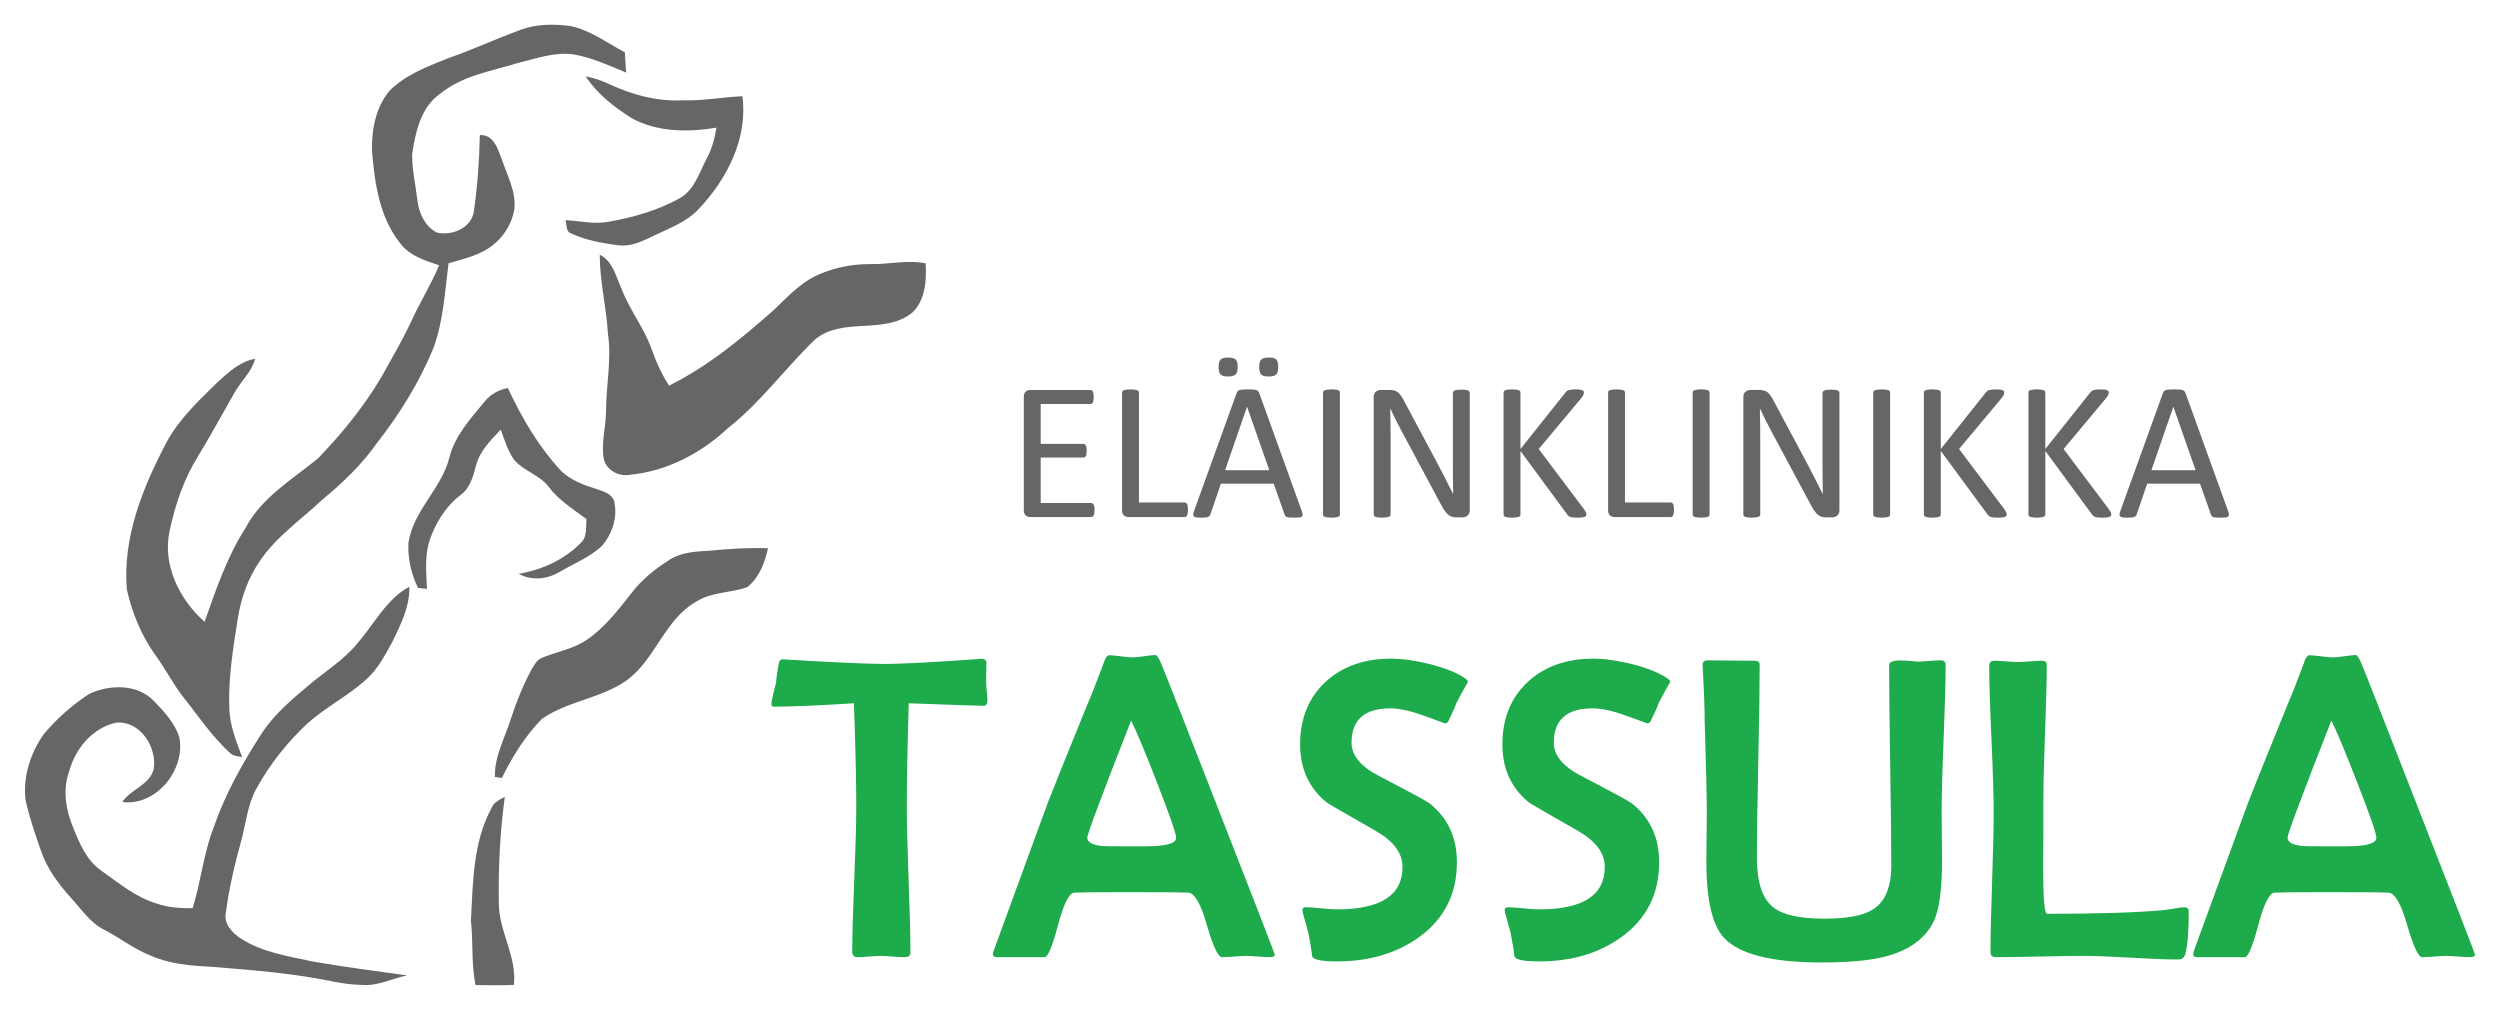 <?xml version="1.0" encoding="UTF-8"?>
<svg xmlns="http://www.w3.org/2000/svg" version="1.1" viewBox="0 0 566.929 229.039">
  <defs>
    <style>
      .cls-1 {
        fill: #666;
      }

      .cls-2 {
        fill: #1dab4b;
      }
    </style>
  </defs>
  <!-- Generator: Adobe Illustrator 28.7.1, SVG Export Plug-In . SVG Version: 1.2.0 Build 142)  -->
  <g>
    <g id="Layer_1">
      <g>
        <path class="cls-2" d="M223.921,158.813c0,.832-.288,1.247-.864,1.247-.896,0-6.557-.192-16.984-.576-.288,9.756-.432,17.577-.432,23.462,0,3.679.136,9.196.408,16.553.271,7.357.408,12.875.408,16.553,0,.672-.464,1.008-1.391,1.008-.576,0-1.456-.048-2.639-.144-1.184-.096-2.08-.144-2.687-.144-.576,0-1.456.048-2.639.144-1.184.096-2.063.144-2.639.144-.8,0-1.199-.4-1.199-1.199,0-3.646.151-9.123.456-16.433.304-7.309.456-12.802.456-16.481,0-5.693-.176-13.514-.528-23.462-8.252.512-14.298.768-18.136.768-.384,0-.576-.16-.576-.48,0-.576.144-1.407.432-2.495.352-1.407.559-2.239.624-2.495.064-1.119.288-2.67.672-4.654.16-.415.432-.624.816-.624l.576.048c11.323.672,18.791,1.008,22.406,1.008,3.198,0,8.428-.24,15.689-.72,4.958-.319,7.021-.48,6.189-.48.831,0,1.295.288,1.391.864-.064-.352-.096,1.199-.096,4.654,0,.416.048,1.064.144,1.943.096.88.144,1.544.144,1.991ZM274.634,179.252c-6.813-17.496-10.603-27.139-11.371-28.931-.512-1.183-.912-1.775-1.199-1.775-.544,0-1.4.088-2.567.264-1.168.176-2.039.264-2.615.264-.608,0-1.504-.08-2.687-.24-1.184-.16-2.08-.24-2.687-.24-.448,0-.864.608-1.247,1.823-1.535,4.126-2.751,7.213-3.646,9.26-5.022,12.347-8.029,19.815-9.02,22.406l-11.755,32.146c-.448,1.12-.672,1.84-.672,2.159,0,.448.319.672.96.672h10.795c.703,0,1.703-2.415,2.999-7.245,1.295-4.829,2.519-7.293,3.67-7.389.735-.064,3.742-.096,9.02-.096h7.581c4.99,0,8.076.032,9.26.096,1.439.064,2.855,2.519,4.246,7.365s2.535,7.269,3.43,7.269c.607,0,1.519-.048,2.735-.144,1.215-.096,2.127-.144,2.735-.144s1.495.048,2.663.144c1.167.096,2.055.144,2.663.144.768,0,1.151-.192,1.151-.576,0-.223-4.814-12.634-14.442-37.231ZM259.857,191.918h-4.942c-3.007,0-4.574-.016-4.702-.048-2.431-.192-3.646-.831-3.646-1.919,0-.799,3.311-9.644,9.932-26.532,1.151,2.239,3.119,6.941,5.901,14.106,2.879,7.389,4.318,11.547,4.318,12.474,0,1.28-2.287,1.919-6.861,1.919ZM332.929,154.591c-.64,1.056-1.52,2.655-2.639,4.798-.352.992-.976,2.399-1.871,4.222-.192.288-.448.432-.768.432.032,0-1.511-.568-4.63-1.703-3.119-1.135-5.685-1.703-7.701-1.703-5.886,0-8.828,2.591-8.828,7.773,0,2.879,2.063,5.39,6.189,7.533,6.94,3.615,10.779,5.694,11.515,6.237,4.126,3.295,6.189,7.741,6.189,13.338,0,7.165-2.831,12.81-8.492,16.936-5.086,3.711-11.339,5.566-18.76,5.566-3.454,0-5.31-.384-5.566-1.151-.128-1.215-.416-2.99-.864-5.326-.256-.96-.656-2.399-1.199-4.318-.096-.288-.144-.559-.144-.816,0-.448.24-.672.72-.672.768,0,1.943.08,3.526.24,1.583.16,2.775.24,3.574.24,9.915,0,14.873-3.198,14.873-9.596,0-3.134-1.999-5.853-5.997-8.156-7.293-4.158-11.019-6.317-11.179-6.477-4.03-3.263-6.045-7.644-6.045-13.146,0-5.949,1.951-10.715,5.853-14.298,3.806-3.454,8.732-5.182,14.777-5.182,2.559,0,5.501.416,8.828,1.247,3.614.928,6.333,2.047,8.156,3.359.16.128.319.336.48.624ZM378.796,154.591c-.64,1.056-1.52,2.655-2.639,4.798-.352.992-.976,2.399-1.871,4.222-.192.288-.448.432-.768.432.032,0-1.511-.568-4.63-1.703-3.119-1.135-5.685-1.703-7.701-1.703-5.886,0-8.828,2.591-8.828,7.773,0,2.879,2.063,5.39,6.189,7.533,6.94,3.615,10.779,5.694,11.515,6.237,4.126,3.295,6.189,7.741,6.189,13.338,0,7.165-2.831,12.81-8.492,16.936-5.086,3.711-11.339,5.566-18.76,5.566-3.454,0-5.31-.384-5.566-1.151-.128-1.215-.416-2.99-.864-5.326-.256-.96-.656-2.399-1.199-4.318-.096-.288-.144-.559-.144-.816,0-.448.24-.672.72-.672.768,0,1.943.08,3.526.24,1.583.16,2.775.24,3.574.24,9.915,0,14.873-3.198,14.873-9.596,0-3.134-1.999-5.853-5.997-8.156-7.293-4.158-11.019-6.317-11.179-6.477-4.03-3.263-6.045-7.644-6.045-13.146,0-5.949,1.951-10.715,5.853-14.298,3.806-3.454,8.732-5.182,14.777-5.182,2.559,0,5.501.416,8.828,1.247,3.614.928,6.333,2.047,8.156,3.359.16.128.319.336.48.624ZM441.216,150.801c0,3.711-.152,9.268-.456,16.673-.304,7.405-.456,12.962-.456,16.673,0,1.216.016,3.031.048,5.446.032,2.415.048,4.215.048,5.398,0,6.685-.624,11.323-1.871,13.914-1.919,3.966-5.646,6.653-11.179,8.06-3.391.864-8.173,1.295-14.346,1.295-11.195,0-18.536-1.855-22.022-5.566-2.687-2.879-4.03-8.636-4.03-17.272,0-1.056.016-2.838.048-5.35.032-2.511.048-4.486.048-5.925,0-3.774-.16-10.731-.48-20.871,0-2.622-.144-6.541-.432-11.755-.032-.384-.048-.639-.048-.768,0-.672.415-1.008,1.247-1.008,1.311,0,3.086.016,5.326.048,2.591.032,4.35.048,5.278.048.735,0,1.104.288,1.104.864,0,4.862-.104,12.171-.312,21.926-.208,9.756-.312,17.065-.312,21.926,0,5.502,1.231,9.228,3.694,11.179,2.111,1.727,5.997,2.591,11.659,2.591,5.149,0,8.812-.703,10.987-2.111,2.751-1.759,4.126-5.054,4.126-9.884,0-5.054-.08-12.642-.24-22.766-.16-10.123-.24-17.712-.24-22.766,0-.511.463-.831,1.391-.96.672-.096,1.631-.096,2.879,0,1.471.128,2.175.192,2.111.192.576,0,1.447-.048,2.615-.144,1.167-.096,2.039-.144,2.615-.144.799,0,1.199.352,1.199,1.056ZM496.344,206.648c0,4.478-.24,7.661-.72,9.548-.224.927-.784,1.391-1.679,1.391-2.367,0-5.918-.136-10.651-.408-4.734-.271-8.285-.408-10.651-.408-2.239,0-5.582.048-10.028.144-4.446.096-7.789.144-10.028.144-.8,0-1.199-.4-1.199-1.199,0-3.486.12-8.748.36-15.785.24-7.036.36-12.314.36-15.833,0-3.71-.168-9.267-.504-16.673-.336-7.404-.504-12.962-.504-16.673,0-.703.4-1.056,1.199-1.056.576,0,1.455.048,2.639.144,1.183.096,2.079.144,2.687.144.576,0,1.471-.048,2.687-.144,1.215-.096,2.111-.144,2.687-.144.768,0,1.151.304,1.151.912,0,3.391-.128,8.492-.384,15.305-.256,6.813-.384,11.931-.384,15.353v7.581c-.032,3.391-.048,5.918-.048,7.581,0,7.101.288,10.651.864,10.651,11.803,0,20.71-.288,26.724-.864.288-.032,1.023-.144,2.207-.336.96-.192,1.695-.288,2.207-.288.672,0,1.008.304,1.008.912ZM546.817,179.252c-6.813-17.496-10.603-27.139-11.371-28.931-.512-1.183-.912-1.775-1.199-1.775-.544,0-1.4.088-2.567.264-1.168.176-2.039.264-2.615.264-.608,0-1.504-.08-2.687-.24-1.184-.16-2.08-.24-2.687-.24-.448,0-.864.608-1.247,1.823-1.535,4.126-2.751,7.213-3.646,9.26-5.022,12.347-8.029,19.815-9.02,22.406l-11.755,32.146c-.448,1.12-.672,1.84-.672,2.159,0,.448.319.672.96.672h10.795c.703,0,1.703-2.415,2.999-7.245,1.295-4.829,2.519-7.293,3.67-7.389.735-.064,3.742-.096,9.02-.096h7.581c4.99,0,8.076.032,9.26.096,1.439.064,2.855,2.519,4.246,7.365,1.391,4.846,2.535,7.269,3.43,7.269.607,0,1.519-.048,2.735-.144,1.215-.096,2.127-.144,2.735-.144s1.495.048,2.663.144c1.167.096,2.055.144,2.663.144.768,0,1.151-.192,1.151-.576,0-.223-4.814-12.634-14.442-37.231ZM532.04,191.918h-4.942c-3.007,0-4.574-.016-4.702-.048-2.431-.192-3.646-.831-3.646-1.919,0-.799,3.311-9.644,9.932-26.532,1.151,2.239,3.119,6.941,5.901,14.106,2.879,7.389,4.318,11.547,4.318,12.474,0,1.28-2.287,1.919-6.861,1.919Z"/>
        <path class="cls-1" d="M248.212,115.675c0,.267-.015.502-.045.702-.03.201-.082.367-.156.502-.075.133-.16.23-.256.289-.097.06-.204.089-.324.089h-13.833c-.342,0-.665-.115-.969-.345-.304-.23-.456-.635-.456-1.214v-25.706c0-.579.152-.984.456-1.214s.627-.345.969-.345h13.677c.119,0,.226.03.323.089.097.06.175.156.234.29.059.134.107.301.145.501.037.2.056.449.056.746,0,.267-.019.501-.056.702-.038.201-.086.364-.145.49-.06.126-.138.219-.234.279-.097.06-.204.089-.323.089h-11.272v9.044h9.668c.119,0,.226.033.323.1.097.066.178.16.245.278.066.119.114.282.145.49.029.208.045.453.045.735,0,.267-.015.498-.045.69-.03.193-.078.349-.145.468-.067.119-.149.204-.245.256-.097.052-.204.078-.323.078h-9.668v10.313h11.427c.119,0,.227.03.324.089.096.06.182.153.256.279.074.126.125.289.156.49.029.2.045.449.045.746ZM269.397,115.586c0,.297-.015.546-.045.746-.029.201-.077.371-.145.513-.066.141-.149.245-.245.312-.097.066-.212.1-.345.1h-12.742c-.342,0-.665-.115-.969-.345-.304-.23-.456-.635-.456-1.214v-26.686c0-.119.029-.223.089-.312.059-.089.163-.159.312-.212.148-.052.349-.096.601-.134.253-.037.557-.056.914-.056.371,0,.679.019.925.056.245.037.441.082.59.134.148.052.252.123.312.212.059.089.089.193.089.312v24.927h10.336c.134,0,.249.033.345.1.096.066.178.163.245.289.067.127.115.293.145.502.03.208.045.46.045.757ZM295.213,115.898c.119.326.182.59.19.79.007.201-.049.353-.167.457-.119.103-.316.17-.59.2-.275.029-.643.045-1.103.045s-.828-.011-1.103-.034c-.275-.022-.483-.06-.624-.111-.141-.052-.245-.123-.312-.212-.066-.089-.13-.201-.189-.334l-2.472-7.017h-11.985l-2.361,6.928c-.045.133-.104.249-.178.345-.075.097-.182.178-.324.245-.141.066-.341.114-.601.145-.26.029-.598.045-1.014.045-.431,0-.783-.019-1.058-.056-.275-.038-.467-.108-.579-.212-.111-.103-.163-.256-.156-.456.007-.201.07-.464.189-.791l9.668-26.776c.059-.163.137-.297.234-.401.097-.104.238-.185.424-.245.185-.059.423-.1.713-.122.289-.023.657-.034,1.102-.034.476,0,.869.011,1.181.034.312.022.564.063.757.122.193.06.341.145.446.256.103.112.186.249.245.412l9.667,26.776ZM280.667,83.197c0,.832-.156,1.403-.467,1.715-.313.312-.884.468-1.716.468s-1.396-.152-1.693-.457c-.297-.304-.446-.865-.446-1.682,0-.831.152-1.4.456-1.704.304-.304.873-.456,1.705-.456s1.399.149,1.704.446c.304.297.456.854.456,1.671ZM282.806,92.263h-.022l-4.968,14.368h10.024l-5.034-14.368ZM289.867,83.197c0,.832-.152,1.403-.456,1.715s-.88.468-1.726.468c-.817,0-1.378-.152-1.682-.457-.305-.304-.456-.865-.456-1.682,0-.831.156-1.4.467-1.704.312-.304.876-.456,1.693-.456.846,0,1.418.149,1.715.446.297.297.446.854.446,1.671ZM303.856,116.678c0,.119-.03.223-.089.312-.06.089-.164.16-.312.212-.149.052-.345.096-.59.134-.245.037-.554.056-.925.056-.356,0-.661-.019-.914-.056-.252-.038-.453-.082-.601-.134-.149-.052-.253-.123-.312-.212-.06-.089-.089-.193-.089-.312v-27.667c0-.119.034-.223.1-.312.067-.089.178-.159.334-.212.156-.052.356-.096.601-.134.245-.037.538-.056.88-.056.371,0,.679.019.925.056.245.037.441.082.59.134.148.052.252.123.312.212.059.089.089.193.089.312v27.667ZM333.305,115.675c0,.297-.05.55-.149.758-.1.208-.231.378-.392.512s-.341.23-.541.29c-.199.059-.399.089-.599.089h-1.267c-.4,0-.749-.041-1.049-.123s-.583-.23-.852-.446-.538-.509-.807-.88c-.269-.371-.554-.846-.855-1.426l-8.794-16.395c-.459-.846-.923-1.734-1.39-2.662-.467-.928-.901-1.83-1.304-2.706h-.045c.029,1.069.052,2.161.067,3.275.014,1.114.022,2.22.022,3.319v17.397c0,.104-.032.204-.094.301-.063.097-.169.171-.317.223-.149.052-.345.096-.587.134-.243.037-.553.056-.929.056s-.686-.019-.929-.056c-.243-.038-.435-.082-.576-.134s-.243-.126-.306-.223c-.062-.097-.094-.197-.094-.301v-26.597c0-.594.169-1.017.506-1.27.337-.252.705-.379,1.104-.379h1.886c.444,0,.816.037,1.114.111.3.074.568.197.805.368.237.171.467.409.69.713s.455.687.7,1.147l6.76,12.653c.417.772.818,1.526,1.206,2.26.387.735.76,1.459,1.119,2.172.358.713.714,1.415,1.066,2.105.351.691.699,1.385,1.044,2.083h.022c-.029-1.173-.048-2.395-.056-3.664-.008-1.27-.011-2.491-.011-3.665v-15.637c0-.104.032-.2.094-.29.063-.089.168-.167.317-.234.149-.067.345-.115.587-.145.243-.029.56-.045.952-.045.345,0,.643.015.893.045.251.03.447.078.588.145.141.066.243.145.306.234.062.089.094.186.094.29v26.597ZM359.768,116.633c0,.119-.026.227-.078.323-.052.097-.152.175-.3.234-.149.06-.35.108-.602.145-.253.037-.579.056-.98.056-.52,0-.943-.023-1.269-.066-.327-.045-.572-.126-.735-.245-.164-.119-.297-.252-.401-.401l-10.603-14.412v14.412c0,.104-.03.204-.089.301-.06.097-.164.171-.312.223-.149.052-.345.096-.59.134-.245.037-.554.056-.925.056-.356,0-.661-.019-.914-.056-.252-.038-.453-.082-.601-.134-.149-.052-.253-.126-.312-.223-.06-.097-.089-.197-.089-.301v-27.667c0-.119.029-.223.089-.312.059-.089.163-.159.312-.212.148-.052.349-.096.601-.134.253-.037.557-.056.914-.056.371,0,.679.019.925.056.245.037.441.082.59.134.148.052.252.123.312.212.059.089.089.193.089.312v12.809l10.202-12.809c.089-.134.193-.245.312-.334.119-.089.263-.159.435-.211.171-.052.378-.093.624-.123.245-.029.56-.045.947-.045s.698.019.936.056c.237.037.427.086.568.145.141.06.237.134.289.223s.078.186.078.29c0,.193-.049.386-.145.579-.097.193-.278.461-.546.802l-9.557,11.428,10.291,13.677c.252.387.404.65.456.791.052.141.078.256.078.345ZM379.617,115.586c0,.297-.015.546-.045.746-.029.201-.077.371-.145.513-.066.141-.149.245-.245.312-.097.066-.212.1-.345.1h-12.742c-.342,0-.665-.115-.969-.345-.304-.23-.456-.635-.456-1.214v-26.686c0-.119.029-.223.089-.312.059-.089.163-.159.312-.212.148-.052.349-.096.601-.134.253-.037.557-.056.914-.056.371,0,.679.019.925.056.245.037.441.082.59.134.148.052.252.123.312.212.059.089.089.193.089.312v24.927h10.336c.134,0,.249.033.345.1.096.066.178.163.245.289.067.127.115.293.145.502.03.208.045.46.045.757ZM387.68,116.678c0,.119-.03.223-.089.312-.06.089-.164.16-.312.212-.149.052-.345.096-.59.134-.245.037-.554.056-.925.056-.356,0-.661-.019-.914-.056-.252-.038-.453-.082-.601-.134-.149-.052-.253-.123-.312-.212-.06-.089-.089-.193-.089-.312v-27.667c0-.119.034-.223.1-.312.067-.089.178-.159.334-.212.156-.052.356-.096.601-.134.245-.037.538-.056.88-.056.371,0,.679.019.925.056.245.037.441.082.59.134.148.052.252.123.312.212.059.089.089.193.089.312v27.667ZM417.129,115.675c0,.297-.05.55-.149.758-.1.208-.231.378-.392.512s-.341.23-.541.29c-.199.059-.399.089-.599.089h-1.267c-.4,0-.749-.041-1.049-.123s-.583-.23-.852-.446-.538-.509-.807-.88c-.269-.371-.554-.846-.855-1.426l-8.794-16.395c-.459-.846-.923-1.734-1.39-2.662-.467-.928-.901-1.83-1.304-2.706h-.045c.029,1.069.052,2.161.067,3.275.014,1.114.022,2.22.022,3.319v17.397c0,.104-.032.204-.094.301-.063.097-.169.171-.317.223-.149.052-.345.096-.587.134-.243.037-.553.056-.929.056s-.686-.019-.929-.056c-.243-.038-.435-.082-.576-.134s-.243-.126-.306-.223c-.062-.097-.094-.197-.094-.301v-26.597c0-.594.169-1.017.506-1.27.337-.252.705-.379,1.104-.379h1.886c.444,0,.816.037,1.114.111.3.074.568.197.805.368.237.171.467.409.69.713s.455.687.7,1.147l6.76,12.653c.417.772.818,1.526,1.206,2.26.387.735.76,1.459,1.119,2.172.358.713.714,1.415,1.066,2.105.351.691.699,1.385,1.044,2.083h.022c-.029-1.173-.048-2.395-.056-3.664-.008-1.27-.011-2.491-.011-3.665v-15.637c0-.104.032-.2.094-.29.063-.089.168-.167.317-.234.149-.067.345-.115.587-.145.243-.029.56-.045.952-.045.345,0,.643.015.893.045.251.03.447.078.588.145.141.066.243.145.306.234.062.089.094.186.094.29v26.597ZM428.623,116.678c0,.119-.03.223-.089.312-.06.089-.164.16-.312.212-.149.052-.345.096-.59.134-.245.037-.554.056-.925.056-.356,0-.661-.019-.914-.056-.252-.038-.453-.082-.601-.134-.149-.052-.253-.123-.312-.212-.06-.089-.089-.193-.089-.312v-27.667c0-.119.034-.223.1-.312.067-.089.178-.159.334-.212.156-.052.356-.096.601-.134.245-.037.538-.056.88-.056.371,0,.679.019.925.056.245.037.441.082.59.134.148.052.252.123.312.212.059.089.089.193.089.312v27.667ZM455.087,116.633c0,.119-.026.227-.078.323-.052.097-.152.175-.3.234-.149.06-.35.108-.602.145-.253.037-.579.056-.98.056-.52,0-.943-.023-1.269-.066-.327-.045-.572-.126-.735-.245-.164-.119-.297-.252-.401-.401l-10.603-14.412v14.412c0,.104-.03.204-.089.301-.06.097-.164.171-.312.223-.149.052-.345.096-.59.134-.245.037-.554.056-.925.056-.356,0-.661-.019-.914-.056-.252-.038-.453-.082-.601-.134-.149-.052-.253-.126-.312-.223-.06-.097-.089-.197-.089-.301v-27.667c0-.119.029-.223.089-.312.059-.089.163-.159.312-.212.148-.052.349-.096.601-.134.253-.037.557-.056.914-.056.371,0,.679.019.925.056.245.037.441.082.59.134.148.052.252.123.312.212.059.089.089.193.089.312v12.809l10.202-12.809c.089-.134.193-.245.312-.334.119-.089.263-.159.435-.211.171-.052.378-.093.624-.123.245-.029.56-.045.947-.045s.698.019.936.056c.237.037.427.086.568.145.141.06.237.134.289.223s.078.186.078.29c0,.193-.049.386-.145.579-.097.193-.278.461-.546.802l-9.557,11.428,10.291,13.677c.252.387.404.65.456.791.052.141.078.256.078.345ZM478.788,116.633c0,.119-.026.227-.078.323-.052.097-.152.175-.3.234-.149.06-.35.108-.602.145-.253.037-.579.056-.98.056-.52,0-.943-.023-1.269-.066-.327-.045-.572-.126-.735-.245-.164-.119-.297-.252-.401-.401l-10.603-14.412v14.412c0,.104-.03.204-.089.301-.06.097-.164.171-.312.223-.149.052-.345.096-.59.134-.245.037-.554.056-.925.056-.356,0-.661-.019-.914-.056-.252-.038-.453-.082-.601-.134-.149-.052-.253-.126-.312-.223-.06-.097-.089-.197-.089-.301v-27.667c0-.119.029-.223.089-.312.059-.089.163-.159.312-.212.148-.052.349-.096.601-.134.253-.037.557-.056.914-.056.371,0,.679.019.925.056.245.037.441.082.59.134.148.052.252.123.312.212.059.089.089.193.089.312v12.809l10.202-12.809c.089-.134.193-.245.312-.334.119-.089.263-.159.435-.211.171-.052.378-.093.624-.123.245-.029.56-.045.947-.045s.698.019.936.056c.237.037.427.086.568.145.141.06.237.134.289.223s.078.186.078.29c0,.193-.049.386-.145.579-.097.193-.278.461-.546.802l-9.557,11.428,10.291,13.677c.252.387.404.65.456.791.052.141.078.256.078.345ZM505.274,115.898c.119.326.182.59.19.79.007.201-.049.353-.167.457-.119.103-.316.17-.59.2-.275.029-.643.045-1.103.045s-.828-.011-1.103-.034c-.275-.022-.483-.06-.624-.111-.141-.052-.245-.123-.312-.212-.066-.089-.13-.201-.189-.334l-2.472-7.017h-11.985l-2.361,6.928c-.045.133-.104.249-.178.345-.075.097-.182.178-.324.245-.141.066-.341.114-.601.145-.26.029-.598.045-1.014.045-.431,0-.783-.019-1.058-.056-.275-.038-.467-.108-.579-.212-.111-.103-.163-.256-.156-.456.007-.201.07-.464.189-.791l9.668-26.776c.059-.163.137-.297.234-.401.097-.104.238-.185.424-.245.185-.059.423-.1.713-.122.289-.023.657-.034,1.102-.034.476,0,.869.011,1.181.034.312.022.564.063.757.122.193.06.341.145.446.256.103.112.186.249.245.412l9.667,26.776ZM492.867,92.263h-.022l-4.968,14.368h10.024l-5.034-14.368Z"/>
        <path class="cls-1" d="M118.057,6.764c3.551-1.334,7.447-1.348,11.167-.884,4.597.905,8.401,3.846,12.479,5.98.049,1.53.204,3.06.288,4.597-3.846-1.6-7.685-3.348-11.805-4.106-4.415-.653-8.703.962-12.928,1.986-5.98,1.839-12.507,2.843-17.469,6.955-4.401,3.039-5.58,8.703-6.317,13.658-.063,3.432.765,6.829,1.144,10.233.351,2.976,1.649,6.134,4.464,7.552,3.376.793,7.805-.99,8.373-4.752.821-5.741,1.256-11.553,1.355-17.357,3.285-.14,4.12,3.341,5.088,5.783,1.214,3.565,3.165,7.124,2.751,11.005-.667,4.078-3.404,7.734-7.089,9.594-2.464,1.291-5.194,1.916-7.84,2.695-.835,6.429-1.158,13.026-3.404,19.168-3.179,7.77-7.636,14.943-12.795,21.547-3.446,4.906-7.784,9.075-12.395,12.865-4.801,4.562-10.465,8.366-14.199,13.946-2.688,3.895-4.288,8.457-5.011,13.118-1.053,6.689-2.162,13.427-1.916,20.221.091,3.881,1.565,7.531,2.92,11.117-.842-.168-1.769-.19-2.485-.702-4.26-3.769-7.398-8.57-10.935-12.977-2.274-2.941-3.951-6.275-6.134-9.272-3.264-4.464-5.383-9.707-6.604-15.069-.976-11.784,3.615-23.119,8.998-33.359,2.864-5.299,7.306-9.454,11.567-13.623,2.485-2.246,5.096-4.731,8.535-5.32-.793,3.011-3.264,5.088-4.709,7.756-2.73,4.773-5.376,9.594-8.205,14.304-3.215,5.096-5.173,10.893-6.429,16.76-1.832,7.727,2.148,15.757,7.875,20.824,2.604-7.327,5.081-14.76,9.328-21.344,3.657-6.927,10.598-10.942,16.445-15.757,6.169-6.408,11.805-13.462,15.967-21.365,1.797-3.158,3.565-6.331,5.11-9.623,1.972-4.323,4.499-8.366,6.345-12.76-3.151-1.06-6.605-2.106-8.724-4.85-4.808-5.917-5.896-13.756-6.513-21.105-.091-4.794.849-9.994,4.078-13.714,3.727-3.678,8.78-5.517,13.56-7.419,5.432-1.902,10.668-4.33,16.073-6.31h0ZM132.818,17.32c2.604,3.958,6.408,6.948,10.381,9.447,5.846,3.243,12.851,3.243,19.28,2.183-.414,2.456-1.053,4.899-2.267,7.096-1.663,3.144-2.723,7.005-6.015,8.879-5.025,2.793-10.64,4.408-16.29,5.376-3.222.618-6.457-.239-9.679-.365.344,1.032.035,2.632,1.327,3.032,3.341,1.516,7.012,2.183,10.626,2.646,2.667.379,5.166-.765,7.503-1.881,3.804-1.874,8.022-3.271,10.928-6.52,6.317-6.703,11.026-15.967,9.735-25.386-4.541.175-9.033,1.095-13.588.919-5.692.288-11.321-1.214-16.452-3.601-1.748-.842-3.586-1.467-5.489-1.825h0ZM136.011,57.761c-.014,6.029,1.509,11.918,1.853,17.925.863,5.818-.414,11.616-.428,17.441-.014,3.65-1.151,7.278-.519,10.928.611,2.555,3.334,4.071,5.861,3.615,8.352-.765,16.185-4.85,22.256-10.549,7.482-5.847,13.034-13.651,19.842-20.178,6.31-5.166,15.673-.919,22.031-6.071,2.948-2.836,3.229-7.299,3.004-11.153-4.106-.842-8.247.239-12.381.168-4.443-.042-8.914.87-12.907,2.85-3.551,1.86-6.303,4.857-9.173,7.58-7.313,6.485-14.922,12.76-23.73,17.132-1.67-2.597-2.969-5.418-3.973-8.331-1.713-4.808-4.976-8.85-6.787-13.602-1.284-2.786-1.951-6.268-4.948-7.756h0ZM109.846,91.138c-3.184,3.822-6.696,7.682-7.944,12.63-1.771,7.1-8.259,12.04-9.295,19.421-.145,3.492.663,6.988,2.184,10.135.671.063,1.351.139,2.034.229-.154-3.494-.506-7.07.426-10.481,1.312-4.19,3.692-8.111,7.189-10.817,2.153-1.56,2.849-4.181,3.485-6.607.818-3.329,3.343-5.802,5.624-8.207.902,2.35,1.594,4.855,3.096,6.911,2.184,2.501,5.714,3.329,7.751,6.017,2.296,3.066,5.578,5.099,8.611,7.35-.195,1.758.212,3.854-1.158,5.246-3.75,3.927-8.903,6.237-14.198,7.17,2.886,1.599,6.418,1.24,9.196-.413,3.228-1.903,6.827-3.31,9.601-5.872,2.342-2.642,3.612-6.435,2.882-9.929-.299-1.779-2.222-2.381-3.684-2.9-3.068-.959-6.242-2.05-8.55-4.389-5.027-5.472-8.789-11.928-11.922-18.62-2.125.354-4,1.429-5.328,3.127h0ZM161.081,124.873c-3.123.197-6.436.288-9.166,2.021-3.208,2.014-6.24,4.415-8.577,7.419-3.074,3.909-6.148,7.973-10.31,10.802-3.053,2.07-6.759,2.674-10.121,4.05-1.256.519-1.867,1.825-2.52,2.927-1.839,3.46-3.299,7.117-4.513,10.837-1.348,4.387-3.783,8.549-3.65,13.272.4.049,1.2.154,1.6.211,2.358-4.85,5.264-9.503,9.047-13.37,5.846-4.106,13.462-4.632,19.294-8.794,6.541-4.822,8.57-13.848,15.827-17.876,3.474-2.176,7.735-1.881,11.475-3.229,2.709-2.148,3.973-5.545,4.688-8.822-4.366-.133-8.738.112-13.076.554h0ZM81.126,145.802c-3.165,3.923-7.545,6.513-11.321,9.77-3.797,3.193-7.657,6.457-10.394,10.647-4.338,6.696-8.282,13.7-10.9,21.259-2.344,5.959-2.934,12.402-4.829,18.487-2.758,0-5.559-.126-8.177-1.081-4.709-1.376-8.506-4.604-12.451-7.377-3.348-2.288-4.99-6.148-6.443-9.777-1.656-4.001-2.457-8.528-.955-12.704,1.397-5.215,5.271-9.987,10.731-11.16,5.439-.449,9.3,5.643,8.457,10.584-.969,3.608-5.173,4.499-7.11,7.419,7.685,1.004,14.409-7.348,12.921-14.69-1.025-3.25-3.446-5.825-5.769-8.226-3.762-3.909-10.044-3.755-14.662-1.6-3.846,2.527-7.384,5.608-10.317,9.166-3.011,4.26-4.731,9.637-4.113,14.865.87,3.973,2.183,7.847,3.544,11.679,1.383,4.022,3.987,7.475,6.815,10.605,2.337,2.541,4.302,5.615,7.503,7.18,3.502,1.825,6.647,4.302,10.331,5.783,4.415,1.993,9.314,2.379,14.086,2.618,9.229.744,18.501,1.467,27.583,3.355,2.218.449,4.478.73,6.745.758,3.46.211,6.604-1.523,9.945-2.162-7.061-.983-14.128-1.895-21.154-3.102-5.622-1.235-11.553-2.049-16.501-5.215-2.007-1.291-4.05-3.404-3.453-6.001.702-5.538,2.028-10.977,3.502-16.353,1.039-3.867,1.397-7.98,3.327-11.553,3.06-5.587,7.061-10.647,11.721-14.985,4.148-3.678,9.173-6.197,13.279-9.924,2.653-2.351,4.274-5.566,5.966-8.626,1.881-3.895,3.93-7.945,3.79-12.395-5.236,2.871-7.917,8.401-11.7,12.753h0ZM111.474,183.211c-4.239,7.791-4.211,16.936-4.681,25.555.54,4.857.056,9.805,1.032,14.613,2.899.077,5.804.084,8.71-.035.716-6.478-3.425-12.149-3.418-18.557-.119-8.036.26-16.101,1.355-24.067-1.165.604-2.478,1.186-2.997,2.492h0Z"/>
      </g>
    </g>
  </g>
</svg>